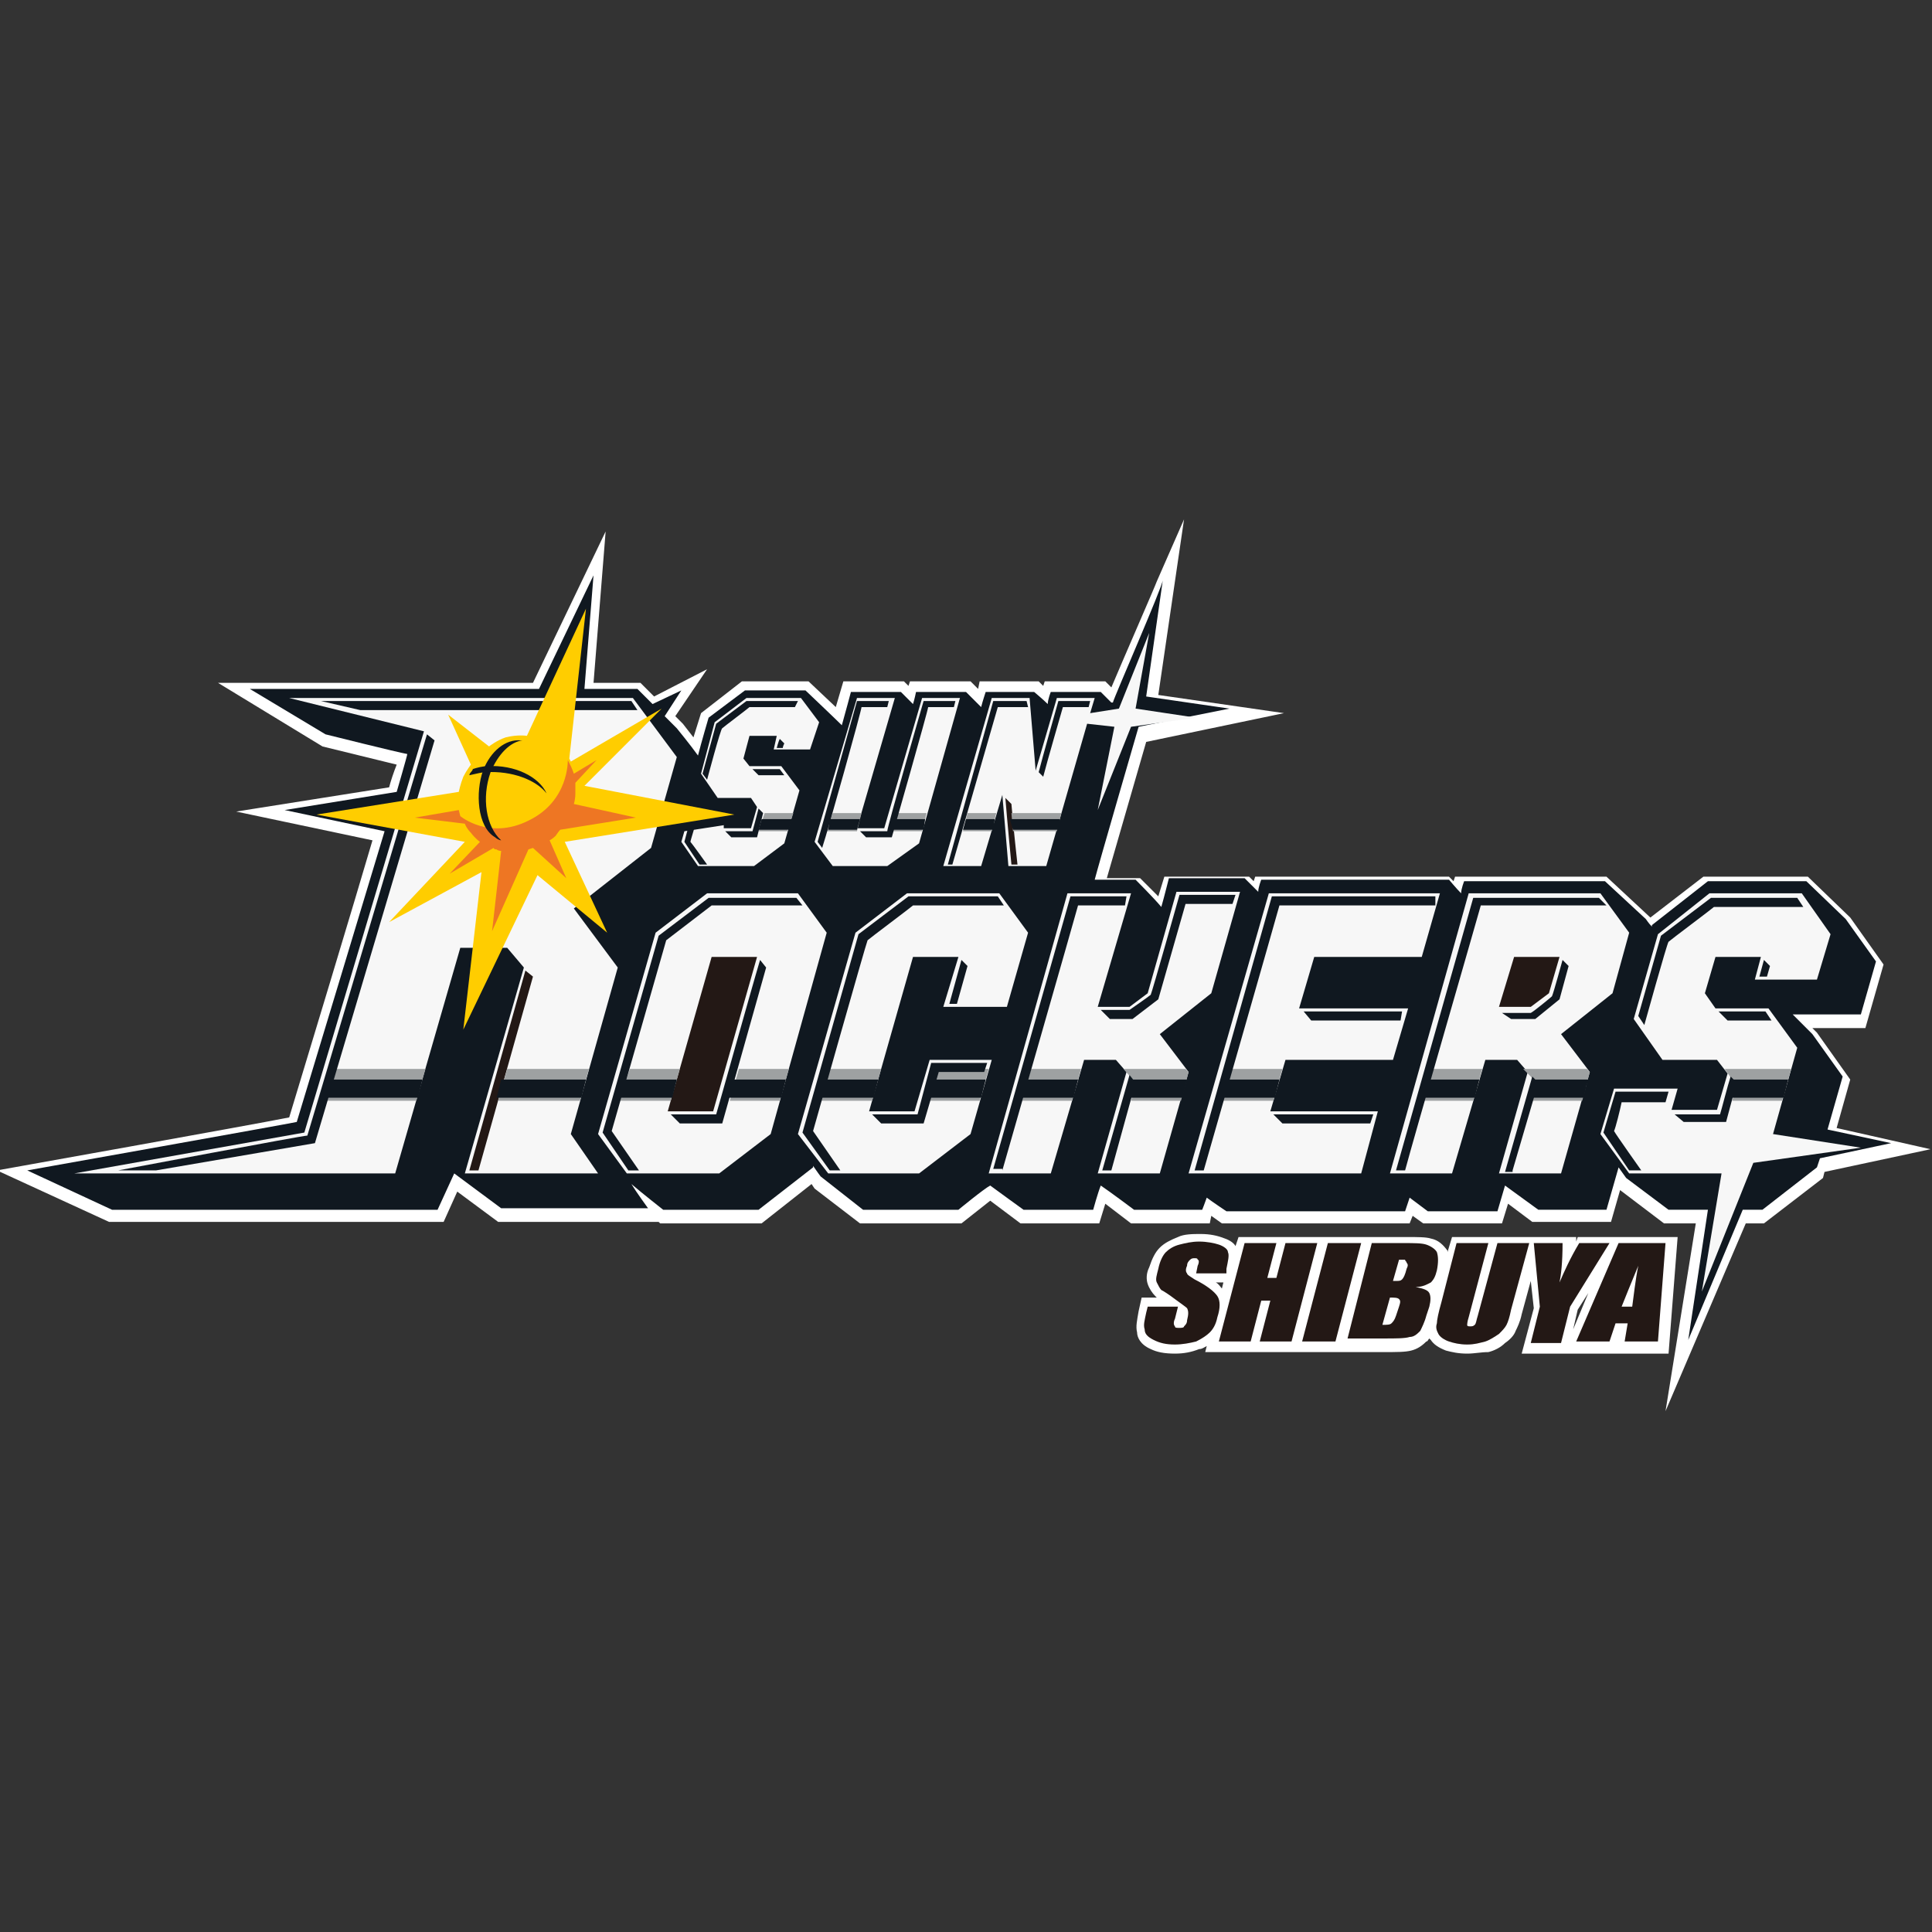 <?xml version="1.0" encoding="utf-8"?>
<!-- Generator: Adobe Illustrator 27.7.0, SVG Export Plug-In . SVG Version: 6.00 Build 0)  -->
<svg version="1.1" id="レイヤー_1" xmlns="http://www.w3.org/2000/svg" xmlns:xlink="http://www.w3.org/1999/xlink" x="0px"
	 y="0px" viewBox="0 0 127.6 127.6" style="enable-background:new 0 0 127.6 127.6;" xml:space="preserve">
<rect x="0" y="0" width="127.6" height="127.6" fill="#333333" stroke="none"/>
<style type="text/css">
	.st0{fill:#FFFFFF;}
	.st1{fill:#101820;}
	.st2{fill:#F7F7F7;}
	.st3{fill:#231815;}
	.st4{fill:#9EA1A2;}
	.st5{fill:#FFCD00;}
	.st6{fill:#EE7623;}
</style>
<g>
	<path class="st0" d="M112,80.8h-2.1l-2.9-2.2l-0.6,2.1h-5.2l-1.6-1.2l-0.4,1.3H94l-0.7-0.5l-0.2,0.5H80.7L80,80.3l-0.1,0.5h-5.2
		L73,79.5l-0.4,1.3h-5.2l-2-1.5l-1.9,1.5h-6.7l-3-2.3l-0.2-0.3l-3.3,2.6h-6.7l-0.1-0.1H32.9l-2.7-2l-0.9,2l-22.1,0l-7.4-3.4
		c0,0,16.8-3,19.3-3.5c0.7-2.3,4.6-15.2,5.5-18.3l-9-1.9L25.7,52c0.1-0.4,0.3-1,0.5-1.5l-4.9-1.2l-6.9-4.2h20.8l4.8-10l-0.8,10h3.1
		l0.9,0.9l3.5-1.8l-2.1,3.1l0.5,0.5l0.7,0.9l0.5-1.6l2.7-2.1h4.4l1.8,1.7l0.5-1.7h4l0.3,0.3l0.1-0.3h4l0.5,0.5l0.1-0.5l3.9,0
		l0.3,0.3l0.1-0.3h4l0.4,0.4c0.8-1.9,2.9-6.7,3-7l1.8-4.1l-1.7,11.6l8.3,1.2L75.7,49l-2.6,9h2.2l1.2,1.2l0.4-1.3h5.6l0.3,0.3
		l0.1-0.3h12.8l0.3,0.3l0.1-0.3h10l2.9,2.7l3.5-2.7l6.9,0l2.8,2.7l2.2,3.1l-1.2,4.2h-3.5l0.3,0.3l2.2,3.1l-0.9,3.2l6.2,1.4l-7,1.5
		l-0.1,0.4l-3.9,3l-1.2,0l-5.3,12.4L112,80.8z M114.4,76.9l-0.5,3l1.5-3.7l3.5-0.5l-2.5-0.4l1.7-6.1l-1-1.3h-3.2l-0.8-0.8h0
		l-0.2-0.2l-0.7-0.7h0.2l-0.3-0.4l0.9-3.2h3.3l0.1-0.3l0.3,0.3h0.5L117,63l0.6,0.6l-0.1,0.4h2.1l0.7-2.3l-1-1.4h-5.8
		c-0.5,0.4-2.2,1.7-2.7,2.1l-1.6,5.6l1,1.4h3.6l0.8,1.1l0.9,0.9l-1,3.4h-3.5l-0.8-0.8h-0.5l0.1-0.4l-0.1-0.1h-2l-0.3,1.2l1.6,2.3
		H114.4z M95.5,76.9l2.2-7.6h2.8l0.8,1.1l0.9,0.9l-1.6,5.6h2.1l1.7-5.9l-2.1-2.8l3.7-2.9l1-3.5l-1-1.3h-7.9
		c-0.7,2.4-3.9,13.6-4.7,16.6H95.5z M89.4,76.9l0.6-2.2h-5.6l-0.8-0.8h-0.5l0.1-0.4L82.7,73h0.7l1-3.6h7.2L92,68h-5.6l-0.8-0.8H85
		l0.1-0.4l-0.5-0.5h0.7l1-3.6h7.2l0.6-2.2h-9.3c-0.7,2.4-4,14-4.7,16.6H89.4z M69,76.9l2.2-7.6H74l0.8,1l0.9,0.9l-1.6,5.6h2.1
		l1.7-5.9l-2.1-2.8l3.7-2.9l1.4-4.9h-2.1l-1.7,6.1l-2,1.5h-2l-0.8-0.8h-0.5l0.1-0.4l-0.5-0.5H72l1.7-5.8h-2.1
		c-0.7,2.4-4,14-4.7,16.6H69z M60.5,76.9l3.1-2.4l0.9-3.2h-2.1l-1,3.4H58l-0.8-0.8h-0.5l0.1-0.4L56.2,73h0.7l3-10.4h3.3l0.1-0.3
		l0.3,0.3h0.5L64,63l0.6,0.6L64,65.9H66l1.2-4.2l-1-1.3h-5.8c-0.4,0.3-2.7,2-2.7,2c-0.4,1.4-3,10.5-3.5,12.2l1.7,2.4H60.5z
		 M47.3,76.9l3.1-2.4L54,61.7l-1-1.3h-5.8l-2.7,2L41,74.6l1.7,2.4H47.3z M25.7,76.9l4.3-15h0.8l0.4-3.3l-5.7,3L21.2,76l-5.4,0.9
		H25.7z M38.4,76.8L37,75l3.1-11l-2.7-3.7l-1.8-1.5L34,62.2l1,1.3l0.9,0.9l-3.6,12.5H38.4z M31.6,64.4l0.6-1.3h-0.5L31.6,64.4z
		 M26.1,59.7l3.5-3.7l-2.3-0.4L26.1,59.7z M39.1,58.3l3.4-2.6l0.1-0.3l-4.4,0.7L39.1,58.3z M68.7,56.6l2.5-8.8l0,0l0.2-0.5h-0.7
		c-0.3,1-1.5,5.2-1.5,5.2L68.7,52L68.2,54l-0.7-6.8h-1.2l-2.7,9.4h0.7l1.3-4.7l-0.1-0.9l0.3,0.3l0.6-2l0.3,2.9l0.6,0.6l0.4,3.8H68.7
		z M58.4,56.6l1.7-1.3l2.3-8h-0.7l-2.4,8.6h-2.4l-0.5-0.5h-0.5l0.1-0.4l-0.5-0.5c-0.2,0.8-0.4,1.4-0.5,1.7l0.4,0.5H58.4z M49.6,56.6
		l1.7-1.3l0.8-3l-0.4-0.5h-1.9l-0.6-0.5h0l-0.1-0.2l-0.9-0.8h0.2l0,0l0.6-2.2h2l0.1-0.4l0.4,0.4h0.5L52,48.4l0.4,0.4l0,0h0.7
		l0.3-1.1l-0.5-0.7l-0.1,0.1h-3.2c-0.3,0.3-1.1,0.9-1.5,1.1c-0.2,0.6-0.8,2.8-0.9,3.2l0.4,0.5h2.2l0.6,0.8l0.6,0.7l-0.7,2.3h-2.4
		l-0.6-0.5H47l0-0.1l-0.7,0.1l0,0.1l0.9,1.2H49.6z M56.1,54.3l2-7.1h-0.7c-0.3,1.2-1.4,4.8-2,7.1H56.1z M25.7,54.1l0.1-0.4l-1.4,0.2
		L25.7,54.1z M44.2,53.9l0.9-0.1l-0.8-0.2L44.2,53.9z M43.4,52.3l0.6-2.1l-1.2-1.7l-3.1,3.1L43.4,52.3z M29.3,48.8l-1,3.3l1.5-0.2
		c0.1-0.2,0.1-0.5,0.2-0.7c0.1-0.2,0.2-0.5,0.3-0.6l-1.4-3h-1l0.3,0.3l0.4,0.1l-0.1,0.3L29.3,48.8z M38.2,49.3l3.2-1.9h-3L38.2,49.3
		z M32.2,48.6c0.2-0.1,0.6-0.3,0.9-0.4c0.5-0.1,0.9-0.1,1.2-0.1c0,0,0,0,0,0l0.3-0.6h-3.8L32.2,48.6z M74.2,47.5l0,0.2L74.2,47.5
		l0.7-0.1l-0.6-0.1l0,0l0,0.1l-0.5,0.1L74.2,47.5z M27.2,47.5L27.2,47.5L27.2,47.5L27.2,47.5z M37.5,45.5l0.2-1.8l-0.8,1.8H37.5z
		 M96.9,89.4c-0.6,0-1-0.1-1.4-0.2c-0.5-0.2-0.8-0.4-1-0.7c0,0-0.1-0.1-0.1-0.1c-0.1,0.1-0.1,0.2-0.2,0.2c-0.3,0.3-0.6,0.5-1,0.6
		c-0.4,0.1-0.9,0.1-1.9,0.1H79.6l0.1-0.4c-0.2,0.1-0.3,0.2-0.5,0.2c-0.5,0.2-1,0.3-1.6,0.3c-0.7,0-1.2-0.1-1.6-0.3
		c-0.7-0.3-0.9-0.8-0.9-1.1c-0.1-0.4,0-0.8,0.1-1.4l0.2-0.9h1c0,0-0.1-0.1-0.1-0.1c-0.2-0.2-0.4-0.5-0.5-0.8
		c-0.1-0.3-0.1-0.7,0.1-1.1c0.2-0.6,0.4-1,0.7-1.3c0.3-0.3,0.7-0.5,1.2-0.7c0.4-0.2,1-0.2,1.5-0.2c0.6,0,1.1,0.1,1.6,0.3
		c0.3,0.1,0.6,0.3,0.7,0.5l0.2-0.6h11.1c0.7,0,1.3,0,1.6,0.1c0.5,0.1,0.8,0.4,1.1,0.8c0,0,0,0,0,0.1l0.3-1h8.2l0,0.3l0.1-0.3h6.6
		l-0.6,7.7h-9.7l0.8-3l-0.2-1.8l-0.6,2.2c-0.1,0.5-0.3,0.9-0.4,1.1c-0.1,0.3-0.4,0.6-0.7,0.8c-0.3,0.3-0.7,0.5-1.1,0.6
		C97.8,89.3,97.4,89.4,96.9,89.4z M103.9,87.8l1-2.4l-0.7,1.1L103.9,87.8z M80.3,84.7c0.2,0.1,0.3,0.3,0.4,0.4l0.1-0.4H80.3z
		 M44.7,74.7l-0.8-0.8h-0.5l0.1-0.4L43,73h0.7l3-10.4h3.3l0.1-0.3l0.3,0.3h0.5L50.7,63l0.7,0.6l-3.2,11.1H44.7z M99.6,67.9l-0.8-0.8
		h-0.5l0.1-0.4l-0.5-0.5h0.7l1.1-3.6h3.3l0.1-0.3l0.3,0.3h0.5l-0.1,0.4l0.6,0.6l-0.8,2.8l-2,1.5H99.6z"/>
	<g>
		<g>
			<path class="st1" d="M73.5,46.4c-0.1,0-0.1,0-0.1,0l-0.7-0.7h-3.3c0,0-0.2,0.5-0.2,0.8c-0.3-0.3-0.9-0.8-0.9-0.8l-3.2,0
				c0,0-0.2,0.6-0.3,1c-0.4-0.4-1-1-1-1h-3.3c0,0-0.1,0.5-0.2,0.8c-0.3-0.3-0.8-0.8-0.8-0.8h-3.3c0,0-0.4,1.5-0.6,2.2
				c-0.4-0.4-2.4-2.3-2.4-2.3h-4l-2.4,1.8c0,0-0.5,1.7-0.7,2.5c-0.5-0.7-1.4-1.8-1.4-1.8l-0.8-0.8l1.1-1.7l-1.9,0.9l-1-1h-3.5
				l0.6-7.5l-3.6,7.5H16.5l5,3c0,0,4.8,1.2,5.4,1.3c0,0.1-0.7,2.5-0.7,2.5l-7.4,1.2l6.6,1.4c0,0-5.7,18.9-5.8,19.2
				c-0.4,0.1-17.8,3.2-17.8,3.2l5.6,2.6l21.5,0l1.1-2.4l3.1,2.3h9.7c0,0-0.8-1.1-1.1-1.6c0.7,0.6,2.1,1.7,2.1,1.7h6.3l3.6-2.8
				c0,0,0,0,0-0.1c0.2,0.3,0.5,0.7,0.5,0.7l2.8,2.2h6.3c0,0,1.7-1.4,2.1-1.6c0.4,0.3,2.2,1.6,2.2,1.6h4.6c0,0,0.3-1.1,0.5-1.6
				c0.6,0.4,2.2,1.6,2.2,1.6h4.5c0,0,0.2-0.5,0.3-0.8c0.4,0.3,1.3,0.9,1.3,0.9h11.8l0.3-0.9l1.2,0.9h4.6l0.5-1.7l2.2,1.6h4.5
				l0.8-2.8l0.5,0.7l2.8,2.1h2.6l-1.3,8.6l3.6-8.6l1.3,0l3.6-2.8l0.2-0.6l4.7-1l-4.2-0.9l1-3.5l-2-2.8l-1.3-1.3h4.5l1-3.5l-2-2.8
				l-2.6-2.5l-6.5,0l-3.7,2.9c0,0,0,0.1,0,0.1c-0.2-0.2-0.4-0.5-0.4-0.5l-2.7-2.5h-9.3c0,0-0.2,0.5-0.2,0.8
				c-0.3-0.3-0.8-0.9-0.8-0.9H83.3c0,0-0.2,0.5-0.2,0.8c-0.4-0.4-0.9-0.9-0.9-0.9h-5c0,0-0.3,1.2-0.5,1.9c-0.5-0.6-1.7-1.8-1.7-1.8
				h-2.7c0.2-0.8,2.9-10.1,2.9-10.1l6-1.2l-5.5-0.8l1.1-7.7C76.8,38.7,73.6,46,73.5,46.4"/>
			<polygon class="st2" points="54.6,61.6 50.9,74.9 47.5,77.5 41.4,77.5 39.5,74.9 43.3,61.6 46.7,59 52.7,59 			"/>
			<polygon class="st3" points="47.1,73.4 44.1,73.4 47,63.2 50,63.2 			"/>
			<polygon class="st2" points="65.5,70 64.1,74.9 60.7,77.5 54.7,77.5 52.7,74.9 56.5,61.6 59.9,59 66,59 67.9,61.6 66.5,66.5 
				62.3,66.5 63.3,63.2 60.3,63.2 57.4,73.4 60.4,73.4 61.4,70 			"/>
			<polygon class="st2" points="70.5,59 65.3,77.5 69.4,77.5 71.6,70 73.7,70 74.4,70.8 72.5,77.5 76.6,77.5 78.5,70.8 76.6,68.3 
				80,65.6 81.9,58.9 77.7,58.9 75.8,65.6 74.6,66.5 72.5,66.5 74.7,59 			"/>
			<polygon class="st2" points="95.1,59 83.8,59 78.5,77.5 89.9,77.5 91,73.4 83.9,73.4 84.9,70 92,70 93,66.6 85.8,66.6 86.8,63.2 
				93.9,63.2 			"/>
			<polygon class="st2" points="91.8,77.5 97,59 105.7,59 107.6,61.6 106.5,65.6 103.1,68.3 105,70.8 103.1,77.5 99,77.5 
				100.9,70.8 100.2,70 98.1,70 95.9,77.5 			"/>
			<polygon class="st3" points="100,63.2 103,63.2 102.3,65.6 101.1,66.5 99,66.5 			"/>
			<polygon class="st2" points="122.9,75.8 115.8,76.8 112.4,85.3 113.7,77.5 107.6,77.5 105.7,74.9 106.6,71.9 110.8,71.9 
				110.4,73.3 113.4,73.3 114.1,70.9 113.4,70 109.8,70 107.9,67.3 109.5,61.7 112.9,59 119,59 120.9,61.7 120,64.7 115.9,64.7 
				116.3,63.2 113.3,63.2 112.6,65.6 113.3,66.6 116.8,66.6 118.7,69.2 117.1,74.9 			"/>
			<polygon class="st2" points="28,48.3 20.1,74.8 4.9,77.5 26.1,77.5 30.4,62.6 33.5,62.6 34.6,63.9 30.7,77.5 39.5,77.5 
				37.7,74.9 40.8,63.9 37.9,60 43,56 44.7,50 41.8,46.1 19.1,46.1 			"/>
			<polygon class="st2" points="47.2,47.7 49.3,46.1 52.9,46.1 54.1,47.7 53.5,49.5 51.1,49.5 51.3,48.6 49.5,48.6 49.1,50.1 
				49.5,50.6 51.6,50.6 52.8,52.2 51.8,55.7 49.8,57.2 46.1,57.2 45,55.6 45.2,54.9 47.8,54.5 47.8,54.7 49.6,54.7 50,53.3 
				49.6,52.7 47.4,52.7 46.3,51.1 			"/>
			<polygon class="st2" points="53.8,55.6 56.6,46.1 59.1,46.1 56.6,54.7 58.4,54.7 60.9,46.1 63.4,46.1 60.7,55.7 58.6,57.2 
				55,57.2 			"/>
			<polygon class="st2" points="69.1,57.2 66.6,57.2 66.2,52.5 64.8,57.2 62.3,57.2 65.5,46.1 68,46.1 68.4,50.9 69.8,46.1 
				72.3,46.1 72,47.1 73.9,46.8 75.9,41.8 75,46.8 79,47.4 74.7,48 72.5,53.5 73.6,48 71.8,47.8 			"/>
			<polygon class="st1" points="116.7,64.5 116.9,63.8 116.5,63.4 116.2,64.5 			"/>
			<polygon class="st1" points="114.1,67.4 117,67.4 116.6,66.8 113.5,66.8 			"/>
			<path class="st3" d="M35.2,64.5l-3.6,12.8H31c0,0,3.2-11.4,3.7-13.2L35.2,64.5z"/>
			<path class="st1" d="M51.5,48.8c-0.1,0.2-0.2,0.6-0.2,0.6h0.4c0,0,0-0.1,0.1-0.3L51.5,48.8z"/>
			<path class="st3" d="M66.4,52.7c0.1,1.3,0.4,4.4,0.4,4.4h0.4c0,0-0.3-2.7-0.4-4L66.4,52.7z"/>
			<path class="st1" d="M99.8,67.3h1.6l1.6-1.3l0.6-2.2l-0.4-0.4c0,0-0.6,2.2-0.7,2.4c-0.1,0.1-1.2,1-1.4,1.1h-1.9L99.8,67.3z"/>
			<polygon class="st4" points="22.2,70.6 21.6,72.7 27.5,72.7 28.1,70.6 			"/>
			<polygon class="st4" points="33.5,70.6 32.9,72.7 38.3,72.7 38.9,70.6 			"/>
			<polygon class="st4" points="41.6,70.6 40.9,72.7 44.3,72.7 44.9,70.6 			"/>
			<polygon class="st4" points="48.8,70.6 48.2,72.7 51.5,72.7 52.1,70.6 			"/>
			<polygon class="st4" points="54.8,70.6 54.2,72.7 57.6,72.7 58.2,70.6 			"/>
			<polygon class="st4" points="62,70.6 61.4,72.7 64.7,72.7 65.3,70.6 			"/>
			<polygon class="st4" points="68.1,70.6 67.5,72.7 70.8,72.7 71.4,70.6 			"/>
			<polygon class="st4" points="74.2,70.6 75,71.5 74.7,72.7 78,72.7 78.5,70.8 78.3,70.6 			"/>
			<polygon class="st4" points="81.3,70.6 80.7,72.7 84.1,72.7 84.7,70.6 			"/>
			<polygon class="st4" points="94.6,70.6 94,72.7 97.3,72.7 97.9,70.6 			"/>
			<polygon class="st4" points="100.6,70.6 101.5,71.5 101.2,72.7 104.5,72.7 105,70.8 104.8,70.6 			"/>
			<polygon class="st4" points="113.9,70.6 114.7,71.7 114.4,72.7 117.7,72.7 118.3,70.6 			"/>
			<polygon class="st4" points="50.5,53.7 50.1,54.9 52,54.9 52.4,53.7 			"/>
			<polygon class="st4" points="55,53.7 54.6,54.9 56.6,54.9 56.9,53.7 			"/>
			<polygon class="st4" points="59.3,53.7 59,54.9 60.9,54.9 61.2,53.7 			"/>
			<polygon class="st4" points="63.9,53.7 63.6,54.9 65.5,54.9 65.8,53.7 			"/>
			<polygon class="st4" points="66.8,53.7 66.9,54.9 69.8,54.9 70.1,53.7 			"/>
			<polygon class="st1" points="52.6,59.3 46.8,59.3 43.5,61.8 39.8,74.8 41.5,77.3 42.2,77.3 40.4,74.7 44,62.1 47,59.8 53,59.8 
							"/>
			<polygon class="st1" points="63.5,63.4 62.7,66.3 63.2,66.3 63.9,63.8 			"/>
			<polygon class="st1" points="58.2,74.2 61,74.2 62,70.8 65,70.8 65.2,70.2 61.5,70.2 60.6,73.6 57.6,73.6 			"/>
			<polygon class="st1" points="73.4,77.3 75,71.5 74.6,71 72.8,77.3 			"/>
			<path class="st1" d="M73.3,67.3h1.5l1.7-1.3l1.8-6.3h3.1l0.2-0.6h-3.7c0,0-1.8,6.4-1.9,6.6c-0.1,0.1-1.4,1-1.4,1h-1.9L73.3,67.3z
				"/>
			<path class="st1" d="M66.2,77.3c0,0,4.9-17.1,5-17.5h3.1l0.1-0.6h-3.7l-5.1,18H66.2z"/>
			<path class="st1" d="M94.8,59.2H84l-5.1,18.1h0.6c0,0,4.9-17.1,5-17.5h10.3L94.8,59.2z"/>
			<polygon class="st1" points="86.6,67.4 92.5,67.4 92.6,66.8 86.1,66.8 			"/>
			<polygon class="st1" points="84.7,74.2 90.5,74.2 90.7,73.6 84.1,73.6 			"/>
			<path class="st1" d="M99.9,77.3l1.7-5.8l-0.4-0.4l-1.8,6.3H99.9z M105.6,59.3h-8.3l-5.1,18h0.6c0.5-1.9,4.9-17.1,5-17.5h8.3
				L105.6,59.3z"/>
			<path class="st1" d="M111.2,74.1h2.8l0.7-2.6l-0.4-0.4c-0.2,0.6-0.6,2.2-0.7,2.5h-3L111.2,74.1z"/>
			<path class="st1" d="M118.7,59.3H113l-3.3,2.5l-1.5,5.3l0.4,0.6c0,0,1.5-5.4,1.6-5.5c0.1-0.1,2.9-2.2,3-2.3h5.9L118.7,59.3z"/>
			<path class="st1" d="M108.4,77.3c0,0-1.7-2.4-1.8-2.6c0.1-0.2,0.4-1.4,0.5-1.9h2.9l0.2-0.7h-3.5l-0.8,2.7l1.7,2.5H108.4z"/>
			<polygon class="st1" points="50.1,51.2 51.8,51.2 51.5,50.8 49.7,50.8 			"/>
			<path class="st1" d="M48.3,55.3H50l0.4-1.6l-0.3-0.3c-0.1,0.4-0.4,1.5-0.4,1.5h-1.8L48.3,55.3z"/>
			<path class="st1" d="M52.4,46.7h0.1l0.2-0.4h-3.4l-2,1.5l-0.9,3.3l0.3,0.4c0,0,0.9-3.4,1-3.4c0.1-0.1,1.7-1.3,1.8-1.4H52.4"/>
			<path class="st1" d="M45.6,54.1l-0.4,1.5l1,1.5h0.5c0,0-1-1.4-1.1-1.5c0-0.1,0.4-1.3,0.4-1.5L45.6,54.1z"/>
			<path class="st1" d="M57.2,55.3h1.7c0,0,2.4-8.4,2.4-8.6H63l0.1-0.4H61c0,0-2.4,8.3-2.4,8.6h-1.8L57.2,55.3z"/>
			<path class="st1" d="M54.3,56c0.4-1.2,2.6-9.1,2.6-9.3h1.7l0.1-0.4h-2.1L54,55.6L54.3,56z"/>
			<polygon class="st1" points="62.9,57.1 65.9,46.7 67.9,46.7 67.8,46.3 65.6,46.3 62.6,57.1 			"/>
			<path class="st1" d="M68.9,51.3c0.2-0.8,1.3-4.6,1.3-4.6h1.7l0.1-0.4l-2.1,0c0,0-1.1,3.9-1.3,4.7L68.9,51.3z"/>
			<path class="st1" d="M50.2,63.4c-0.6,2-2.8,9.9-2.9,10.2h-3l0.6,0.6h2.8l2.9-10.3"/>
			<polygon class="st1" points="42.1,46.9 23.8,46.9 21.2,46.3 41.7,46.3 			"/>
			<path class="st1" d="M55.5,77.3l-1.8-2.6c0,0,3.5-12.4,3.6-12.6c0.1-0.1,2.9-2.2,3-2.3h6l-0.4-0.6H60l-3.3,2.5L53,74.8l1.8,2.5
				L55.5,77.3z"/>
			<path class="st1" d="M28.2,48.5c-1,3.3-7.8,26.2-7.9,26.5c-0.3,0-12.5,2.3-12.5,2.3h2.5l10.5-1.8l7.9-26.6L28.2,48.5"/>
			<polygon class="st1" points="21.8,71.3 21.5,72.5 27.6,72.5 27.9,71.3 			"/>
			<polygon class="st1" points="33.1,71.3 32.8,72.5 38.4,72.5 38.7,71.3 			"/>
			<polygon class="st1" points="41.1,71.3 40.8,72.5 44.4,72.5 44.7,71.3 			"/>
			<polygon class="st1" points="48.3,71.3 48,72.5 51.6,72.5 51.9,71.3 			"/>
			<polygon class="st1" points="54.3,71.3 54.1,72.5 57.7,72.5 58,71.3 			"/>
			<polygon class="st1" points="61.6,71.3 61.3,72.5 64.8,72.5 65.1,71.3 			"/>
			<polygon class="st1" points="67.6,71.3 67.3,72.5 70.9,72.5 71.2,71.3 			"/>
			<polygon class="st1" points="74.7,71.3 74.5,72.5 78.1,72.5 78.4,71.3 			"/>
			<polygon class="st1" points="80.8,71.3 80.5,72.5 84.2,72.5 84.5,71.3 			"/>
			<polygon class="st1" points="94.2,71.3 93.9,72.5 97.4,72.5 97.7,71.3 			"/>
			<polygon class="st1" points="101.2,71.3 100.9,72.5 104.6,72.5 104.8,71.6 105.2,71.3 			"/>
			<polygon class="st1" points="114.4,71.3 114.3,72.5 117.8,72.5 118.1,71.3 			"/>
			<polygon class="st1" points="50.3,54.1 50.1,54.8 52.1,54.8 52.3,54.1 			"/>
			<polygon class="st1" points="54.8,54.1 54.7,54.8 56.6,54.8 56.8,54.1 			"/>
			<polygon class="st1" points="59.1,54.1 59,54.8 61,54.8 61.1,54.1 			"/>
			<polygon class="st1" points="63.8,54.1 63.6,54.8 65.6,54.8 65.7,54.1 			"/>
			<polygon class="st1" points="66.7,54.1 66.9,54.8 70,54.8 70,54.1 			"/>
			<path class="st5" d="M30.7,55.6l-9.8-1.8l9.4-1.5c0,0,0.1-0.5,0.3-1c0.2-0.4,0.5-0.8,0.5-0.8l-1.5-3.3l2.7,2.1
				c0,0,0.5-0.4,1.1-0.6c0.8-0.2,1.4-0.1,1.4-0.1l3.9-8.4l-1.1,9.9l0.1,0.2l6-3.5l-5.1,5.1l9.9,1.9l-11.2,1.8l2.8,6l-4.6-3.8
				L30.6,68l1.2-10.4l-6.1,3.3L30.7,55.6z"/>
			<path class="st6" d="M27.4,54l2.9-0.5l0.1,0.4c0,0,1.9,1.6,4.5,0.3c2.7-1.3,2.6-4,2.6-4s0.1,0.2,0.2,0.4c0.1,0.2,0.2,0.5,0.2,0.5
				l1.5-0.9L38,51.7c0,0,0,0.3,0,0.7c0,0.4-0.1,0.7-0.1,0.7L42,54l-5,0.8c0,0-0.1,0.1-0.3,0.4c-0.2,0.2-0.4,0.3-0.4,0.3l1.1,2.5
				L35.2,56l-0.3,0.1l-2.4,5.4l0.6-5.3c0,0-0.2,0-0.3-0.1c-0.2,0-0.2-0.1-0.2-0.1l-2.9,1.7l2-2.1c0,0-0.3-0.2-0.6-0.6
				c-0.3-0.3-0.4-0.6-0.4-0.6L27.4,54z"/>
			<path class="st1" d="M31.1,51C31,51.1,31,51.2,31,51.2c0.5-0.1,0.8-0.2,1.1-0.2c1.7-0.1,3.3,0.5,4,1.4l0,0
				c-0.5-1.1-2.1-1.9-3.9-1.8c-0.3,0-0.7,0.1-1,0.2C31.3,50.7,31.2,50.9,31.1,51"/>
			<path class="st1" d="M33.1,55.5c-0.1,0-0.3-0.1-0.4-0.2c-1.2-0.7-1.3-3-0.8-4.4c0.5-1.3,1.5-2.1,2.5-2l0.1,0
				c-0.8,0.1-1.6,0.9-2.1,2.1C31.8,52.7,32.1,54.6,33.1,55.5"/>
		</g>
		<g>
			<path class="st3" d="M81,84.1h-2l0.1-0.5c0.1-0.2,0.1-0.4,0-0.4c0-0.1-0.1-0.1-0.2-0.1c-0.1,0-0.2,0-0.3,0.1
				c-0.1,0.1-0.2,0.2-0.2,0.4c-0.1,0.2-0.1,0.4,0,0.5c0,0.1,0.2,0.2,0.5,0.4c0.8,0.4,1.3,0.8,1.5,1.1c0.2,0.3,0.2,0.8,0,1.4
				c-0.1,0.5-0.3,0.8-0.5,1c-0.2,0.2-0.5,0.4-0.9,0.6c-0.4,0.1-0.9,0.2-1.4,0.2c-0.6,0-1-0.1-1.4-0.3c-0.4-0.2-0.6-0.4-0.6-0.7
				c-0.1-0.3,0-0.6,0.1-1.1l0.1-0.4h2l-0.2,0.8c-0.1,0.2-0.1,0.4,0,0.5c0,0.1,0.1,0.1,0.3,0.1c0.1,0,0.3,0,0.3-0.1
				c0.1-0.1,0.2-0.2,0.2-0.4c0.1-0.4,0.1-0.6,0-0.8c-0.1-0.1-0.4-0.3-0.8-0.6c-0.4-0.3-0.7-0.5-0.9-0.6c-0.1-0.1-0.2-0.3-0.3-0.5
				c-0.1-0.2,0-0.5,0.1-0.9c0.1-0.5,0.3-0.9,0.5-1.1c0.2-0.2,0.5-0.4,0.9-0.5c0.4-0.1,0.8-0.2,1.3-0.2c0.5,0,1,0.1,1.3,0.2
				c0.3,0.1,0.6,0.3,0.6,0.5c0.1,0.2,0,0.6-0.1,1.1L81,84.1z"/>
			<path class="st3" d="M87,82.1l-1.7,6.5h-2.1l0.7-2.7h-0.6l-0.7,2.7h-2.1l1.7-6.5h2.1l-0.6,2.3h0.6l0.6-2.3H87z"/>
			<path class="st3" d="M89.9,82.1l-1.7,6.5H86l1.7-6.5H89.9z"/>
			<path class="st3" d="M90.6,82.1h2.1c0.7,0,1.2,0,1.5,0.1c0.3,0.1,0.6,0.3,0.7,0.5c0.1,0.3,0.1,0.7,0,1.2
				c-0.1,0.4-0.2,0.6-0.4,0.8c-0.2,0.1-0.5,0.3-1,0.3c0.5,0.1,0.8,0.2,0.9,0.4c0.1,0.2,0.1,0.5,0,0.9l-0.2,0.6
				c-0.1,0.4-0.3,0.8-0.4,1c-0.2,0.2-0.4,0.4-0.7,0.4c-0.3,0.1-0.9,0.1-1.7,0.1h-2.4L90.6,82.1z M91.8,85.7l-0.5,1.8
				c0.3,0,0.5,0,0.6-0.1c0.1-0.1,0.2-0.2,0.3-0.5l0.2-0.6c0.1-0.3,0.1-0.4,0-0.5C92.3,85.7,92.1,85.7,91.8,85.7z M92.4,83.2
				l-0.4,1.4c0.1,0,0.2,0,0.2,0c0.2,0,0.3,0,0.4-0.1c0.1-0.1,0.2-0.3,0.3-0.7c0.1-0.2,0.1-0.3,0-0.4c0-0.1-0.1-0.1-0.1-0.2
				C92.8,83.2,92.7,83.2,92.4,83.2z"/>
			<path class="st3" d="M101,82.1l-1.2,4.4c-0.1,0.5-0.2,0.8-0.3,1c-0.1,0.2-0.3,0.4-0.5,0.6c-0.3,0.2-0.6,0.4-0.9,0.5
				c-0.4,0.1-0.7,0.2-1.2,0.2c-0.5,0-0.9-0.1-1.2-0.2c-0.3-0.1-0.6-0.3-0.7-0.5c-0.1-0.2-0.2-0.4-0.1-0.7c0-0.2,0.1-0.7,0.3-1.4
				l1-3.9h2.1L97,87c-0.1,0.3-0.1,0.5-0.1,0.5c0,0.1,0.1,0.1,0.2,0.1c0.1,0,0.2,0,0.3-0.1c0.1-0.1,0.1-0.3,0.2-0.6l1.3-4.8H101z"/>
			<path class="st3" d="M106.3,82.1l-2.6,4.2l-0.6,2.4h-2l0.6-2.4l-0.4-4.2h1.9c0,1.3-0.1,2.1-0.2,2.6c0.3-0.7,0.7-1.6,1.3-2.6
				H106.3z"/>
			<path class="st3" d="M110,82.1l-0.5,6.5h-2.2l0.2-1.2h-0.8l-0.4,1.2h-2.2l2.8-6.5H110z M107.8,86.3c0.1-0.7,0.2-1.7,0.4-2.7
				c-0.5,1.2-0.9,2.2-1.1,2.7H107.8z"/>
		</g>
	</g>
</g>
</svg>
